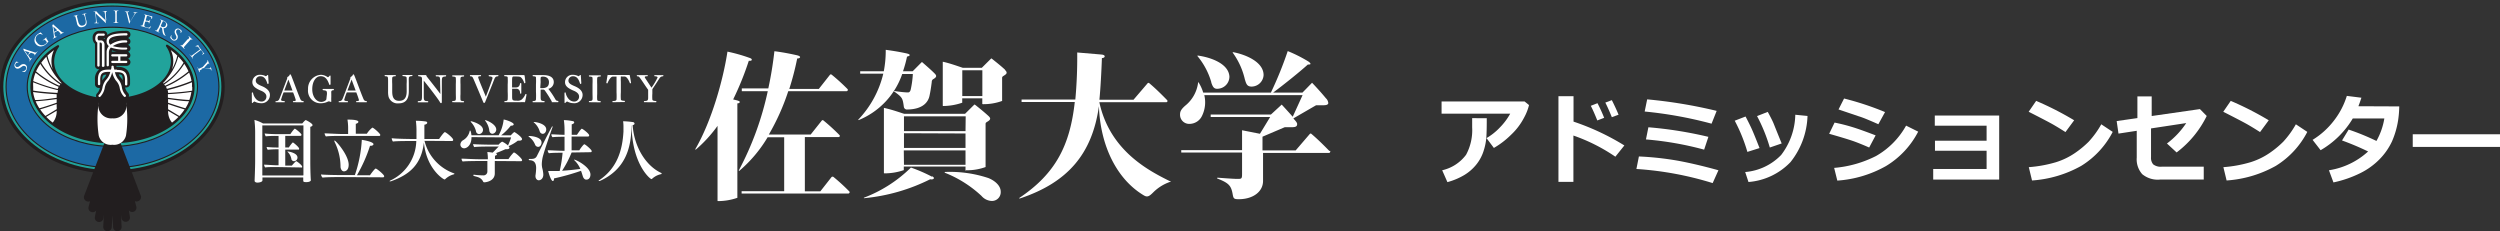 <svg xmlns="http://www.w3.org/2000/svg" viewBox="0 0 411.13 38.07"><rect x="0" y="0" width="411.13" height="38.07" fill="#333333" stroke="none"/><defs><style>.cls-1{fill:#21a39b;}.cls-2,.cls-4{fill:none;stroke:#221e1f;}.cls-2{stroke-linejoin:round;stroke-width:0.55px;}.cls-3{fill:#1c69a4;}.cls-4{stroke-width:0.18px;}.cls-5{fill:#fff;}.cls-6{fill:#221e1f;}</style></defs><title>アセット 1</title><g id="レイヤー_2" data-name="レイヤー 2"><g id="デザイン"><path class="cls-1" d="M18.48.27C8.42.27.27,6.55.27,14.27s8.15,14,18.2,14,18.21-6.27,18.21-14S28.53.27,18.48.27"/><path class="cls-2" d="M18.48.27C8.42.27.27,6.55.27,14.27s8.15,14,18.2,14,18.21-6.27,18.21-14S28.53.27,18.48.27Z"/><path class="cls-3" d="M18.48,4.48c-7.73,0-14,4.38-14,9.79s6.27,9.81,14,9.81,14-4.4,14-9.81-6.27-9.79-14-9.79M36,14.27c0,7.35-7.84,13.31-17.51,13.31S1,21.63,1,14.27,8.81,1,18.48,1,36,6.93,36,14.27"/><path class="cls-4" d="M36,14.27c0,7.35-7.84,13.31-17.51,13.31S1,21.63,1,14.27,8.81,1,18.48,1,36,6.93,36,14.27"/><path class="cls-4" d="M18.48,4.48c-7.73,0-14,4.38-14,9.79s6.27,9.81,14,9.81,14-4.4,14-9.81S26.21,4.48,18.48,4.48Z"/><path class="cls-5" d="M4.37,11.44a1,1,0,0,1-.29.4,1.52,1.52,0,0,1-.43-.09s0-.06,0-.06a.57.57,0,0,0,.63-.32.36.36,0,0,0-.18-.5.49.49,0,0,0-.49.08l-.29.2a.69.69,0,0,1-.62.11.56.56,0,0,1-.25-.78.87.87,0,0,1,.14-.25l.06-.1a1.58,1.58,0,0,1,.36.09s0,.07,0,.08a.41.41,0,0,0-.48.26A.33.33,0,0,0,2.7,11a.51.51,0,0,0,.46-.1l.23-.18a.71.71,0,0,1,.7-.14.6.6,0,0,1,.28.83"/><path class="cls-5" d="M5.51,8.83a.39.39,0,0,1,.15.06s0,.06,0,.11l0,.08s0,.06.06,0a3,3,0,0,1,.21-.29c.08-.12.15-.2.23-.3s0-.05-.06,0L6,8.57c-.09.1-.16.1-.42,0L4.31,8.17,3.9,8s0,0-.05,0a.29.29,0,0,1,0,.2s.08.08.14.18l.48.75c.2.31.31.5.39.63a.2.2,0,0,1,0,.23l-.05.09s0,.05.06,0l.17-.24.2-.25a0,0,0,0,0-.06-.06l-.06.08c-.05,0-.07,0-.11,0a1.06,1.06,0,0,1-.16-.2l-.2-.29s0-.07,0-.13L5,8.74c.05-.07.07-.08.13-.05l.42.14M4.19,8.54l-.1-.17h0l.2.06.5.16c.08,0,.09,0,0,.12L4.6,9c0,.07-.05.07-.09,0l-.31-.47"/><path class="cls-5" d="M7.8,6.64c.07.09.14.14.19.12s0,0,0,0l-.09.12a1.9,1.9,0,0,1-.37.41,1.29,1.29,0,0,1-.95.34,1,1,0,0,1-.66-.36,1,1,0,0,1-.25-.74,1.27,1.27,0,0,1,.52-.9,2.28,2.28,0,0,1,.33-.21.63.63,0,0,0,.16-.1L7,5.66s0,.05-.06.05a.56.56,0,0,0-.76.06A.82.82,0,0,0,6.1,7a.92.92,0,0,0,1.39.22c.15-.12.21-.22.21-.28A.29.29,0,0,0,7.6,6.8l-.08-.1c-.17-.2-.18-.21-.34-.11l-.12.08s-.06,0,0-.06l.34-.28.25-.21a0,0,0,0,1,0,.06l0,0c-.09.1,0,.16.06.29l.12.13"/><path class="cls-5" d="M9.86,5.43c.06.06.1.09.11.12s0,.06-.07.1l-.07,0s0,.07,0,.07l.3-.18.34-.18s0-.06,0-.06l-.08,0c-.12.06-.18,0-.38-.17l-1-.89L8.74,4H8.69a.31.31,0,0,1-.09.18s0,.1.06.22l.12.88c.05.37.07.58.09.73a.21.21,0,0,1-.09.23l-.08.06s0,.06,0,.06L9,6.23l.29-.15a0,0,0,0,0,0-.07l-.09,0c-.06,0-.09,0-.11,0A2.12,2.12,0,0,1,9,5.79l-.06-.34c0-.07,0-.08.07-.13l.41-.22c.08,0,.1,0,.15,0l.31.31M8.79,4.6c0-.1,0-.18,0-.2h0l.16.14.38.36c.07.06.07.08,0,.12L9,5.2c-.07,0-.07,0-.09,0L8.79,4.6"/><path class="cls-5" d="M14,3a2.35,2.35,0,0,0-.21-.61.2.2,0,0,0-.17,0h-.08a0,0,0,0,1,0-.07l.33-.08.32-.09s0,.06,0,.08l-.07,0c-.07,0-.13.07-.13.11a2.77,2.77,0,0,0,.11.62l.08.33a1.1,1.1,0,0,1,0,.77.87.87,0,0,1-.52.37.91.91,0,0,1-.6,0,.87.87,0,0,1-.41-.65L12.46,3c-.08-.31-.09-.36-.27-.33h-.07s0-.05,0-.06l.37-.09.37-.09s0,0,0,.06l-.07,0c-.17.05-.17.11-.09.42l.16.64c.12.48.35.76.8.64s.51-.49.4-.94L14,3"/><path class="cls-5" d="M17.38,3.26c0,.09,0,.46.06.54a.07.07,0,0,1-.05,0s-.14-.15-.44-.43l-.78-.74-.39-.38h0a.8.8,0,0,0,0,.2l.06.67a2.34,2.34,0,0,0,.12.63s.08,0,.16,0h.09a.07.07,0,0,1,0,.08l-.36,0-.31,0a.06.06,0,0,1,0-.08l.09,0a.16.16,0,0,0,.13-.07,3.15,3.15,0,0,0,0-.63l-.09-.89a.33.33,0,0,0-.09-.22.33.33,0,0,0-.2,0h0s0-.06,0-.07l.35,0,.14,0a4.44,4.44,0,0,0,.58.62l.33.31c.23.22.4.38.56.51s0-.06,0-.13l-.07-.66a2.13,2.13,0,0,0-.12-.63.36.36,0,0,0-.2,0h-.05s0-.06,0-.07l.37,0,.31,0a.05.05,0,0,1,0,.08h0c-.09,0-.15.06-.16.09a2.58,2.58,0,0,0,0,.64l.06.73"/><path class="cls-5" d="M18.94,2.21c0-.33,0-.38-.17-.4H18.7s0-.07,0-.08l.39,0h.38s0,.06,0,.08H19.4c-.19,0-.19.07-.2.4l0,1.09c0,.32,0,.37.18.4l.08,0s0,.06,0,.07h-.77a.05.05,0,0,1,0-.08h.08c.18,0,.18-.05.19-.38l0-1.09"/><path class="cls-5" d="M20.8,2.18c0-.18-.09-.25-.22-.28l-.05,0a0,0,0,0,1,0-.07l.31.05.37,0a.07.07,0,0,1,0,.08h0C21.07,2,21,2,21,2s0,.2.1.45.18.74.29,1.12l.38-.64c.12-.19.31-.53.38-.65a.25.25,0,0,0,0-.11s0,0-.13-.08l-.06,0a.06.06,0,0,1,0-.07l.31,0a1.74,1.74,0,0,0,.3,0s0,.07,0,.08h-.09a.19.19,0,0,0-.17.08c-.1.14-.26.37-.44.65l-.22.35c-.16.27-.35.6-.42.75h0l0,0a2.28,2.28,0,0,0-.08-.42l-.35-1.4"/><path class="cls-5" d="M23.81,2.85c.09-.31.1-.36-.08-.43l0,0s0-.07,0-.07l.35.1.56.15.4.1c0,.05,0,.28-.06.41a.07.07,0,0,1-.08,0c0-.15,0-.26-.14-.35l-.29-.1-.21-.06c-.08,0-.08,0-.12.1l-.17.59c0,.09,0,.09.08.11l.17,0a1.11,1.11,0,0,0,.26.05s.06,0,.1-.08l.06-.12s.08,0,.08,0-.06.19-.1.3-.05.22-.07.28a.06.06,0,0,1-.08,0V3.76a.11.11,0,0,0-.06-.13.71.71,0,0,0-.23-.08l-.17,0c-.09,0-.09,0-.12,0L23.76,4c0,.15-.07.26,0,.32s.08.1.34.17a1,1,0,0,0,.39.06.74.74,0,0,0,.29-.23.07.07,0,0,1,.07,0,2.41,2.41,0,0,1-.25.38l-.79-.23-.27-.08-.4-.11s0-.06,0-.08l.1,0c.18,0,.2,0,.29-.32l.3-1.06"/><path class="cls-5" d="M25.93,4.71c-.13.29-.15.33-.32.28l-.07,0a.06.06,0,0,0,0,.07l.36.16.33.16s0,0,0-.07l-.05,0c-.16-.1-.14-.13,0-.43l.16-.35c0-.06,0-.06.16,0s.14.1.16.18.05.42.08.55c.07.38.19.51.43.61a.24.24,0,0,0,.13,0s0,0,0,0a.29.29,0,0,1-.16-.16,3.2,3.2,0,0,1-.23-1s0-.06,0-.08a.54.54,0,0,0,.55-.31.42.42,0,0,0-.05-.49A1,1,0,0,0,27,3.46a6.79,6.79,0,0,0-.64-.27s0,0,0,.07l.08.05c.11.07.09.12,0,.39l-.45,1m.8-1.16c0-.08,0-.09.22,0a.46.46,0,0,1,.25.64.44.44,0,0,1-.29.28.51.51,0,0,1-.33-.05l-.19-.1s0,0,0-.1l.3-.66"/><path class="cls-5" d="M28.34,6.55A.86.86,0,0,1,28,6.18a1.27,1.27,0,0,1,.16-.4s.06,0,.06,0a.56.56,0,0,0,.2.67.35.35,0,0,0,.52-.08.47.47,0,0,0,0-.5l-.14-.32a.65.65,0,0,1,0-.62.55.55,0,0,1,.82-.1,1.41,1.41,0,0,1,.21.19l.08.07a1.39,1.39,0,0,1-.16.34s-.07,0-.07,0a.4.4,0,0,0-.16-.52.33.33,0,0,0-.5.08.5.5,0,0,0,0,.46l.12.26a.68.68,0,0,1,0,.71.58.58,0,0,1-.86.12"/><path class="cls-5" d="M30.92,6.47c.22-.24.25-.28.12-.42L31,6s0-.05.05-.05.18.18.29.26a3.12,3.12,0,0,0,.29.26s0,.06,0,.06l-.06,0c-.15-.1-.19-.07-.4.17l-.73.82c-.21.24-.24.28-.12.42l.05.06a.07.07,0,0,1-.06.05L30,7.73l-.3-.25a.06.06,0,0,1,0-.07l.07,0c.15.1.18.08.39-.17l.73-.82"/><path class="cls-5" d="M31.9,9.15c-.26.19-.29.23-.2.38l.05.09s0,.05-.06,0l-.24-.33L31.18,9s0-.05.06,0l.07.08c.12.13.17.12.42-.08l1.11-.83c.07-.06.07-.06,0-.13l-.11-.14c-.08-.11-.19-.24-.29-.25a.63.63,0,0,0-.26,0,.06.06,0,0,1,0-.08,3.08,3.08,0,0,0,.44-.18s0,0,0,0,0,.16.08.27l.75,1c.1.13.12.15.21.13s0,0,0,0a1.83,1.83,0,0,0-.41.25s-.06,0,0-.06.13-.14.13-.19a.61.61,0,0,0-.15-.34l-.13-.17c-.06-.07-.06-.07-.14,0l-1.1.82"/><path class="cls-5" d="M33.15,11.44c-.31.11-.35.15-.3.31l0,.11s-.06,0-.08,0c-.06-.18-.1-.28-.14-.39s-.09-.23-.16-.38a.08.08,0,0,1,.08,0l0,.09c.08.17.12.16.43,0l.15-.06a.67.67,0,0,0,.32-.23l.53-.6c.15-.17.14-.22.13-.31l0-.08s.05,0,.07,0l.12.33c.05.13.1.24.13.31s-.05,0-.07,0l0,0c-.06-.09-.08-.11-.1-.11s-.17.15-.19.17c-.17.2-.36.39-.51.58l.59.07a1.91,1.91,0,0,0,.45,0s0-.07,0-.14l0-.05a.07.07,0,0,1,.08,0c0,.11.06.19.09.28s.07.17.12.26a.06.06,0,0,1-.08,0l0-.08c-.08-.15-.29-.16-.6-.21l-.38-.06a.67.67,0,0,0-.52,0l-.15.06"/><path class="cls-6" d="M16.82,13.16c0-.7.08-.86.66-.9a1.64,1.64,0,0,1-.21.41,2.44,2.44,0,0,0-.44.57v-.07M17,6.3a.61.61,0,0,0,.26-.06,1.81,1.81,0,0,0-.06.18A.9.9,0,0,0,17,6.3m1.43,2a4.2,4.2,0,0,0,.75.17h-.8a.65.65,0,0,1,.05-.18m.82-1.92a3.74,3.74,0,0,0-.85.33c.09-.14.39-.25.85-.33m.93,6.76v.07a2.84,2.84,0,0,0-.44-.57,1.4,1.4,0,0,1-.22-.41c.58,0,.66.2.66.9M32,14.27c0-2.61-1.61-5.12-4.4-6.88a.23.23,0,0,0-.27,0,.21.21,0,0,0,0,.26,4.22,4.22,0,0,1,.77,2.4c0,2.77-2.93,5.11-6.93,5.85a.6.6,0,0,0-.14-.64,1.79,1.79,0,0,1-.45-.88.56.56,0,0,0,.19,0,.62.62,0,0,0,.62-.61v-.67c0-1.47-.65-2.12-2.12-2.12h-.12a.15.15,0,0,0,0,0l0-.15h1.68a.61.61,0,0,0,.62-.61.59.59,0,0,0-.4-.56.61.61,0,0,0,0-1.14.61.61,0,0,0,.4-.57.61.61,0,0,0-.4-.57.6.6,0,0,0,0-1.13.61.61,0,0,0,.4-.57.61.61,0,0,0-.62-.61c-.86,0-2.41,0-3.18.69,0,0,0-.06,0-.08A.61.61,0,0,0,17,5.08h-.76a1.06,1.06,0,0,0-1,1.18,1.22,1.22,0,0,0,.38.94v3.57a.61.61,0,0,0,.61.62l.11,0a2,2,0,0,0-.72,1.79v.67a.61.61,0,0,0,.61.61.51.51,0,0,0,.19,0,1.74,1.74,0,0,1-.45.88.61.61,0,0,0-.14.64c-4-.74-6.92-3.08-6.92-5.85a4.25,4.25,0,0,1,.77-2.4.21.21,0,0,0,0-.26.23.23,0,0,0-.26,0C6.57,9.16,5,11.66,5,14.27c0,4.82,5.34,8.8,12.16,9.27l-3.32,8.65a.7.7,0,0,0,.4.9.68.68,0,0,0,.57,0l-.24.91a.7.7,0,0,0,1.24.61L15.6,35.7a.69.69,0,0,0,.58.8.7.7,0,0,0,.81-.57l.09-.64-.1,2a.7.7,0,1,0,1.4.07l.11-2,.11,2a.7.7,0,0,0,1.4-.07l-.11-2,.1.64a.7.7,0,0,0,1.38-.22l-.18-1.12a.7.7,0,0,0,.74.25.71.71,0,0,0,.49-.86l-.24-.91a.68.68,0,0,0,.57,0,.7.7,0,0,0,.4-.9l-3.32-8.65C26.65,23.08,32,19.1,32,14.27"/><path class="cls-5" d="M18.48,19.46a2.09,2.09,0,0,0,2.24-2.62,17.73,17.73,0,0,1,0,5.45,2,2,0,0,1-2.24,1.51,2,2,0,0,1-2.24-1.51,18,18,0,0,1,0-5.45,2.1,2.1,0,0,0,2.24,2.62"/><path class="cls-5" d="M16,10.77a.19.19,0,0,0,.19.19.19.19,0,0,0,.19-.19V7h.19c.09,0,.19.13.19.38v3.38A.19.19,0,0,0,17,11a.19.19,0,0,0,.19-.19V7.39c0-.5-.29-.75-.57-.75h-.38c-.09,0-.19-.13-.19-.38s.1-.38.19-.38H17a.19.19,0,1,0,0-.37h-.76c-.28,0-.57.26-.57.76A.73.73,0,0,0,16,7v3.8"/><path class="cls-5" d="M20.93,6.83a.19.19,0,0,0-.19-.19,3.93,3.93,0,0,0-2.57.71.6.6,0,0,1-.26-.52c0-.47.33-1,2.83-1a.19.19,0,1,0,0-.37c-2.28,0-3.21.38-3.21,1.32a1,1,0,0,0,.37.8,1.54,1.54,0,0,0-.37,1v2.15a.19.19,0,0,0,.19.18.19.19,0,0,0,.19-.18V8.59a1.19,1.19,0,0,1,.32-.77,6.63,6.63,0,0,0,2.51.33A.19.19,0,0,0,20.93,8a.18.18,0,0,0-.19-.18,6.9,6.9,0,0,1-2.19-.24A3.89,3.89,0,0,1,20.75,7a.19.19,0,0,0,.19-.19"/><path class="cls-5" d="M20.75,9.29a.19.19,0,0,0,0-.38H18.48a.19.19,0,1,0,0,.38h.95V10h-.95a.19.19,0,0,0-.19.18.19.19,0,0,0,.19.19h2.27a.19.19,0,0,0,.19-.19.18.18,0,0,0-.19-.18H19.8V9.29h.94"/><path class="cls-5" d="M19.24,11.45h-.45c0-.14-.06-.26-.09-.37l0-.14a.19.19,0,0,0-.19-.14.18.18,0,0,0-.18.14l0,.14c0,.1-.05.22-.08.37h-.45c-1.24,0-1.7.46-1.7,1.7v.67a.19.19,0,0,0,.19.19.19.19,0,0,0,.19-.19v-.67c0-1,.3-1.33,1.32-1.33h.34A3.05,3.05,0,0,1,17.56,13a2.69,2.69,0,0,0-.71,1.4,2.28,2.28,0,0,1-.61,1.22.2.2,0,0,0,0,.27.18.18,0,0,0,.27,0,2.77,2.77,0,0,0,.71-1.4,2.31,2.31,0,0,1,.6-1.22,3.52,3.52,0,0,0,.63-1.4h0a3.47,3.47,0,0,0,.63,1.4,2.36,2.36,0,0,1,.61,1.22,2.69,2.69,0,0,0,.7,1.4.19.19,0,0,0,.27,0,.2.2,0,0,0,0-.27,2.32,2.32,0,0,1-.61-1.22A2.63,2.63,0,0,0,19.4,13a3.18,3.18,0,0,1-.5-1.13h.34c1,0,1.32.3,1.32,1.33v.67a.19.19,0,1,0,.38,0v-.67c0-1.25-.46-1.7-1.7-1.7"/><path class="cls-5" d="M9.46,14.82a26.42,26.42,0,0,1-4-1.29,5.59,5.59,0,0,0,0,.74c0,.21,0,.42,0,.63,1,.16,2.37.29,4,.38a4.41,4.41,0,0,1,.09-.47"/><path class="cls-5" d="M5.86,16.65a7.3,7.3,0,0,0,.61,1.16c.72-.2,1.65-.5,2.85-.92v-.6c-1.43.2-2.54.32-3.46.36"/><path class="cls-5" d="M10.06,13.73l.07-.06a6.4,6.4,0,0,1-.73-.85,9.08,9.08,0,0,1-1.77-3.5,9,9,0,0,0-.85,1,10.36,10.36,0,0,0,3.29,3.42"/><path class="cls-5" d="M9.32,17.64v-.53c-1.14.39-2,.68-2.72.88a8.39,8.39,0,0,0,.87,1.08c.46-.28,1.11-.66,1.86-1.12v-.31"/><path class="cls-5" d="M9.32,16.07c0-.19,0-.38,0-.57Q7,15.37,5.44,15.13a6.61,6.61,0,0,0,.34,1.32c.93,0,2.07-.16,3.54-.37"/><path class="cls-5" d="M7.8,9.15a8.78,8.78,0,0,0,.87,2.24,4.22,4.22,0,0,1,.21-3.15,10.85,10.85,0,0,0-1.07.91"/><path class="cls-5" d="M7.61,19.23a10.4,10.4,0,0,0,1.06.93,2.85,2.85,0,0,0,.65-1.95l-1.7,1"/><path class="cls-5" d="M9.51,14.62c0-.12.09-.22.14-.34a15.46,15.46,0,0,1-3.8-2.33,6.48,6.48,0,0,0-.39,1.38,26.61,26.61,0,0,0,4,1.3"/><path class="cls-5" d="M9.76,14.1c.05-.07.1-.14.15-.21a10.87,10.87,0,0,1-3.28-3.38,7.21,7.21,0,0,0-.7,1.23A15.31,15.31,0,0,0,9.76,14.1"/><path class="cls-5" d="M31.57,14.27a6.77,6.77,0,0,0,0-.74,26.49,26.49,0,0,1-4,1.29,4,4,0,0,1,.09.47c1.58-.09,2.9-.22,3.95-.38,0-.21,0-.42,0-.63"/><path class="cls-5" d="M30.49,17.81a6.8,6.8,0,0,0,.6-1.16c-.91,0-2-.17-3.45-.36v.09c0,.17,0,.34,0,.51,1.21.41,2.13.71,2.85.92"/><path class="cls-5" d="M26.82,13.67l.07.06a10.43,10.43,0,0,0,3.29-3.43,9.72,9.72,0,0,0-.86-1,9,9,0,0,1-1.77,3.5,5.94,5.94,0,0,1-.74.85"/><path class="cls-5" d="M27.64,17.12c0,.18,0,.35,0,.53s0,.21,0,.31l1.86,1.12A8.94,8.94,0,0,0,30.36,18c-.7-.2-1.58-.49-2.72-.88"/><path class="cls-5" d="M27.61,15.5c0,.19,0,.38,0,.57,1.46.21,2.6.33,3.53.37a6.1,6.1,0,0,0,.33-1.32c-1,.16-2.34.29-3.9.37"/><path class="cls-5" d="M27.65,18.21a2.82,2.82,0,0,0,.64,1.95,10,10,0,0,0,1.06-.93l-1.7-1"/><path class="cls-5" d="M27.3,14.27a3.19,3.19,0,0,1,.14.34,26.46,26.46,0,0,0,4.05-1.3,6.37,6.37,0,0,0-.39-1.38,15.44,15.44,0,0,1-3.8,2.33"/><path class="cls-5" d="M28.29,11.39a8.81,8.81,0,0,0,.87-2.25,10.88,10.88,0,0,0-1.07-.9,4.42,4.42,0,0,1,.41,1.84,4.52,4.52,0,0,1-.21,1.31"/><path class="cls-5" d="M27,13.89a1.4,1.4,0,0,1,.15.21A15.48,15.48,0,0,0,31,11.73a7.52,7.52,0,0,0-.7-1.23A10.81,10.81,0,0,1,27,13.89"/><path class="cls-5" d="M218.61,24.82c-1.14-1.17-2.1-2.09-2.93-2.79a.18.18,0,0,0-.28,0l-2.32,2.7h-5.46V22.48l3.66-1.56h1c.42,0,.89,0,1-.3s0-.47-.35-.88c-.07-.08-.16-.17-.23-.27l3.73-2.16h1c.43,0,.9,0,1-.29a.31.31,0,0,0,0-.14,1.2,1.2,0,0,0-.38-.72c-.63-.77-1.53-1.77-2.28-2.55,0,0,0,0,0,0a0,0,0,0,0,0,0l-1.58,1.62h-4.82c1.93-1.44,4.42-3.45,5.71-4.62.22,0,.37,0,.42-.07s-.07-.26-.37-.45a23.38,23.38,0,0,0-3.36-1.69h0a.06.06,0,0,0,0,0A60.49,60.49,0,0,1,209,15.23H197.87a6.76,6.76,0,0,0-.77-1.69.07.07,0,0,0-.07,0,.05.05,0,0,0,0,.05,5.78,5.78,0,0,1-2.12,3.79c-.64.57-.85.92-.85,1.44a1.5,1.5,0,0,0,1.62,1.55,2.29,2.29,0,0,0,2-1.33,5.05,5.05,0,0,0,.37-3.39h16.16l-1.62,3.55c-.57-.65-1.23-1.37-1.81-2a.06.06,0,0,0,0,0l0,0L209,18.84H199.1v.4h9.78c-.29.48-1.15,1.9-1.68,2.76l-2.94-.58h0s0,0,0,0v3.27h-10v.4h10v3.54c0,.79-.1.79-.79.79s-3.21-.2-3.23-.2a.07.07,0,0,0-.07.05.08.08,0,0,0,0,.08c1.89.74,2.29,1.16,2.54,2.56.13.74.2.85,1,.85,2.35,0,4-1.23,4-3V25.15h10.84a.22.22,0,0,0,.19-.13.2.2,0,0,0,0-.21"/><path class="cls-5" d="M192.42,29.81c-3.48-1.73-9.91-5-11.63-13h11a.2.2,0,0,0,.15-.34c-1.13-1.16-2.09-2.08-2.93-2.78a.19.19,0,0,0-.28,0l-2.32,2.71h-5.61c.18-1.77.34-4.73.41-6.85.29,0,.46-.14.46-.28s-.14-.26-.52-.3l-4-.34,0,0a.06.06,0,0,0,0,.05,75.6,75.6,0,0,1-.31,7.69H168v.4h8.75c-.78,7.06-3.1,11.76-9.12,15.78a.08.08,0,0,0,0,.09s.05,0,.09,0c7.86-2.62,11.89-7.31,13-15.17.23,6.52,2.95,12,7.35,14.64.61.37.9.22,1.66-.55a7.27,7.27,0,0,1,2.75-1.67.05.05,0,0,0,.05,0,.11.11,0,0,0,0-.08"/><path class="cls-5" d="M165.3,11.48c-.6-.56-1.43-1.23-2.22-1.85a.08.08,0,0,0-.09,0l-1.53,1.52h-3.13l-.65-.22c-.86-.29-1.67-.56-2.59-.77,0,0,0,0-.05,0a.06.06,0,0,0,0,.06v7.14a.06.06,0,0,0,.07.07,9.66,9.66,0,0,0,3.13-.54.07.07,0,0,0,0-.06v-.66h3.3v.9a.07.07,0,0,0,.06.06,8.88,8.88,0,0,0,3.2-.53.06.06,0,0,0,0-.06V12.92c0-.28,0-.29.33-.5s.4-.31.41-.46-.11-.31-.29-.48m-7,.08h3.3V15.8h-3.3Z"/><path class="cls-5" d="M121.67,16.8h0c0-.11-.15-.21-.46-.29l-.64-.16A48.51,48.51,0,0,0,123.14,10c.3,0,.47,0,.49-.17s-.21-.26-.42-.33a27.19,27.19,0,0,0-3.53-1h-.05s0,0,0,0c-.71,4.68-2.62,11.44-5.27,16a.07.07,0,0,0,0,.09.06.06,0,0,0,.08,0A21.88,21.88,0,0,0,118,20.7V33s0,.07.06.07a9.72,9.72,0,0,0,3.2-.54.07.07,0,0,0,0-.06V17c.24,0,.38-.1.38-.2"/><path class="cls-5" d="M158.87,28a9,9,0,0,0,3.21-.53.07.07,0,0,0,0-.06V20.48c0-.27,0-.29.33-.49s.4-.32.42-.46-.11-.31-.3-.48c-.6-.55-1.43-1.24-2.22-1.85,0,0-.07,0-.08,0l-1.53,1.52h-10l-.34-.11c-1-.33-1.93-.64-3-.87,0,0,0,0,0,0a0,0,0,0,0,0,0v10.7a.07.07,0,0,0,.07.07,9.84,9.84,0,0,0,3.2-.53.06.06,0,0,0,0-.06v-.53h10.15V28a.05.05,0,0,0,.06.06m-.06-6.11v2.38H148.66V21.91Zm0-.39H148.66V19.13h10.15Zm-10.15,3.17h10.15v2.37H148.66Z"/><path class="cls-5" d="M148.33,12.17h1.79a15.72,15.72,0,0,1-.35,2.55c-.07.3-.22.48-.43.48-.85,0-2.23-.23-2.24-.23a.08.08,0,0,0-.07,0,.05.05,0,0,0,0,.06c1.37,1,1.41,1.08,1.61,2.54a.51.51,0,0,0,.45.44c2.88,0,3.6-1.42,3.77-2.26.13-.6.25-1.3.37-2.27a.51.51,0,0,1,.31-.5c.24-.15.4-.29.41-.45s-.1-.3-.29-.49c-.53-.53-1.28-1.18-2-1.81a.07.07,0,0,0-.09,0l-1.48,1.49h-1.59a18.71,18.71,0,0,0,.66-2.41c.3-.07.44-.15.44-.25s-.14-.19-.48-.27c-.89-.2-2.13-.42-3.4-.59h-.06a.09.09,0,0,0,0,.06,17.63,17.63,0,0,1-.32,3.46h-3.88v.39h3.8a16.51,16.51,0,0,1-4.1,7.55.08.08,0,0,0,0,.08.06.06,0,0,0,.07,0,12.62,12.62,0,0,0,7.17-7.65"/><path class="cls-5" d="M162.54,29.28a20.05,20.05,0,0,0-7.12-1s-.06,0-.06.05a0,0,0,0,0,0,.07,19.09,19.09,0,0,1,6.05,3.82,2.33,2.33,0,0,0,1.57.82,1.44,1.44,0,0,0,1.59-1.52c0-1-1-1.84-2.06-2.25"/><path class="cls-5" d="M153.27,29.06a26,26,0,0,0-3.42-1.49.06.06,0,0,0-.06,0,22.24,22.24,0,0,1-7.71,4.94.06.06,0,0,0,0,.08.07.07,0,0,0,.07,0,30.68,30.68,0,0,0,10.82-3.11c.29.06.53,0,.59-.12s0-.2-.24-.37"/><path class="cls-5" d="M137,29.06a.22.22,0,0,0-.14,0,.2.2,0,0,0-.13.08l-1.82,2.32h-2.55V22.54h5.55a.21.21,0,0,0,.19-.12.19.19,0,0,0-.05-.21,32.94,32.94,0,0,0-2.62-2.39.19.19,0,0,0-.28,0l-1.83,2.3h-6.88A36.91,36.91,0,0,0,129.63,15h9.58a.2.2,0,0,0,.19-.12.2.2,0,0,0,0-.21,31.5,31.5,0,0,0-2.63-2.39.24.24,0,0,0-.15-.05.18.18,0,0,0-.14.08l-1.82,2.31h-4.86a45.53,45.53,0,0,0,1.3-5c.29,0,.45-.09.48-.22h0c0-.12-.17-.22-.46-.3-1.19-.27-2.44-.51-3.71-.67l-.06,0s0,0,0,0a59.87,59.87,0,0,1-1,6.11h-4.36V15h4.27a50,50,0,0,1-4.75,13,.07.07,0,0,0,0,.08.06.06,0,0,0,.09,0,22.1,22.1,0,0,0,4.64-5.51h2.72v8.87h-7v.39h17.55a.21.21,0,0,0,.18-.12.17.17,0,0,0,0-.21,31.93,31.93,0,0,0-2.62-2.4"/><path class="cls-5" d="M199.2,13.59c.27.76.46,1.08,1.16,1a2,2,0,0,0,1.82-2c-.13-2.23-3.34-3.21-5.19-3.45,0,0-.06,0-.07,0s0,0,0,.08a11.87,11.87,0,0,1,2.28,4.29"/><path class="cls-5" d="M204.75,13.14c.22.76.39,1.1,1.1,1.1a2,2,0,0,0,1.95-1.89c0-2.24-3.13-3.42-5-3.77,0,0-.05,0-.07,0a.09.09,0,0,0,0,.09,12,12,0,0,1,2,4.43"/><path class="cls-5" d="M41.41,15.3h0a.11.11,0,0,1,.11-.1.08.08,0,0,1,.09.07,2.1,2.1,0,0,0,.48,1,1.24,1.24,0,0,0,.87.43.79.79,0,0,0,.85-.83c0-.49-.47-.8-1-1-.88-.4-1.31-.74-1.31-1.38a1.22,1.22,0,0,1,1.31-1.19,2,2,0,0,1,.91.24h0a.8.8,0,0,0,.2-.14.16.16,0,0,1,.11-.07s.07,0,.07.09l.08,1.29a.13.13,0,0,1-.11.08.1.1,0,0,1-.09,0c-.24-.85-.59-1.25-1.17-1.25a.72.72,0,0,0-.75.71c0,.43.37.65,1,.91s1.33.71,1.33,1.45a1.36,1.36,0,0,1-1.52,1.36,2.23,2.23,0,0,1-1-.27l-.06,0a.89.89,0,0,0-.24.2.13.13,0,0,1-.09.05s-.05,0-.06-.08Z"/><path class="cls-5" d="M48.28,16.81c-.08,0-.11,0-.11-.08a.16.16,0,0,1,.07-.11c.23,0,.4,0,.4-.18a12.57,12.57,0,0,0-.44-1.25H46.72a.1.1,0,0,0-.11.07,9.82,9.82,0,0,0-.39,1.15c0,.22.41.21.55.22a.13.13,0,0,1,.07.1c0,.05,0,.09-.11.09H45.41c-.08,0-.1,0-.1-.07s0-.12.07-.12a.52.52,0,0,0,.54-.32c.08-.15.24-.58.47-1.18s.53-1.41.83-2.19c0-.13,0-.28.16-.34a.72.72,0,0,0,.25-.27c0-.06.05-.1.12-.1s.13.19.17.27c.4,1,1,2.67,1.38,3.58.17.42.23.52.59.55a.12.12,0,0,1,.06.11.09.09,0,0,1-.1.08Zm-.85-3.73-.68,1.81H48.1Z"/><path class="cls-5" d="M53.77,15.45c0-.53-.07-.55-.63-.62a.1.1,0,0,1-.09-.1.1.1,0,0,1,.09-.1h1.67a.09.09,0,0,1,.1.1.1.1,0,0,1-.09.11c-.24,0-.32.11-.34.23a1.64,1.64,0,0,0,0,.29v.58a5.42,5.42,0,0,0,0,.65.4.4,0,0,1,0,.08c0,.06,0,.08-.05.08l-.08,0-.19-.08-.12,0H54a2.59,2.59,0,0,1-1.13.31,2.07,2.07,0,0,1-2.21-2.31,2.26,2.26,0,0,1,2.14-2.37,2,2,0,0,1,1,.33l.14.08a.8.8,0,0,0,.23-.21s.07-.08.11-.08.06,0,.08.09l0,1.35a.13.13,0,0,1-.12.1.09.09,0,0,1-.1-.07c-.25-.74-.61-1.36-1.41-1.36s-1.38.9-1.38,2.14.69,2.09,1.48,2.09c.44,0,.84-.28.84-.45Z"/><path class="cls-5" d="M58.67,16.81c-.08,0-.11,0-.11-.08a.16.16,0,0,1,.07-.11c.23,0,.4,0,.4-.18a12.59,12.59,0,0,0-.44-1.25H57.11a.1.1,0,0,0-.11.07,9.84,9.84,0,0,0-.39,1.15c0,.22.41.21.55.22a.13.13,0,0,1,.07.1c0,.05,0,.09-.11.09H55.8c-.08,0-.1,0-.1-.07s0-.12.07-.12a.52.52,0,0,0,.54-.32c.08-.15.24-.58.47-1.18s.53-1.41.83-2.19c0-.13,0-.28.16-.34a.72.72,0,0,0,.25-.27c0-.06.05-.1.12-.1s.13.19.17.27c.4,1,1,2.67,1.38,3.58.17.42.23.52.59.55a.12.12,0,0,1,.06.11.09.09,0,0,1-.1.08Zm-.85-3.73-.68,1.81h1.35Z"/><path class="cls-5" d="M66.87,13.79a6.17,6.17,0,0,0,0-1c0-.23-.34-.25-.61-.27a.1.1,0,0,1-.08-.11s0-.08.11-.08h1.44c.07,0,.1,0,.1.08a.12.12,0,0,1-.07.11c-.29,0-.51.05-.53.33s0,.52,0,.85V15c0,1.44-.63,2-1.68,2a1.55,1.55,0,0,1-1.66-1.13,3.72,3.72,0,0,1-.07-.89V13.45c0-.87,0-.9-.5-.91a.12.12,0,0,1-.07-.11.08.08,0,0,1,.09-.08H65a.09.09,0,0,1,.1.08.12.12,0,0,1-.07.11c-.4,0-.5.1-.53.27a9,9,0,0,0,0,1v1.1c0,.59,0,1.67,1.12,1.67.64,0,1.26-.24,1.26-1.58Z"/><path class="cls-5" d="M72.38,13.56c0-.93,0-1-.66-1a.14.14,0,0,1-.07-.11s0-.08.11-.08h1.51c.07,0,.1,0,.1.08a.17.17,0,0,1-.07.12c-.59.06-.64.07-.64,1v3.06c0,.18,0,.33-.12.33s-.17-.12-.23-.23c-.35-.58-1.75-2.39-2.62-3.47v2.37c0,.87,0,1,.67,1a.16.16,0,0,1,.07.12s0,.08-.1.08H68.8c-.07,0-.1,0-.1-.08a.16.16,0,0,1,.06-.12c.61,0,.64-.09.64-1v-2.5c0-.42,0-.54-.58-.59a.13.13,0,0,1-.07-.11s0-.08.11-.08H70c.14,0,.11.13.18.23.65.83,1.59,2,2.24,2.88Z"/><path class="cls-5" d="M74.47,16.81c-.07,0-.11,0-.11-.09a.14.14,0,0,1,.08-.11c.42,0,.49-.08.52-.27s0-.58,0-1.14V13.83a9.56,9.56,0,0,0,0-1c0-.15-.1-.23-.53-.24a.12.12,0,0,1-.07-.11s0-.09.11-.09h1.75c.07,0,.11,0,.11.09a.13.13,0,0,1-.08.11c-.4,0-.49.08-.52.27a10.07,10.07,0,0,0,0,1v1.64a5.7,5.7,0,0,0,0,.88c0,.18.16.24.52.25a.13.13,0,0,1,.07.11s0,.09-.1.09Z"/><path class="cls-5" d="M79.89,16.52c-.15.39-.16.4-.28.4s-.11-.08-.15-.15c-.53-1.28-1.21-2.89-1.57-3.73-.19-.43-.24-.48-.53-.49a.1.1,0,0,1-.08-.1.09.09,0,0,1,.1-.1H79c.08,0,.11,0,.11.08a.12.12,0,0,1-.07.11c-.22,0-.4,0-.4.18s1,2.53,1.26,3.18C80.21,15.08,81,13,81,12.84s-.13-.26-.58-.29a.12.12,0,0,1-.06-.11s0-.09.11-.09h1.39c.08,0,.11,0,.11.08a.14.14,0,0,1-.08.12.54.54,0,0,0-.56.39c-.07.16-.18.44-.33.83Z"/><path class="cls-5" d="M83.05,16.81c-.08,0-.11,0-.11-.08a.14.14,0,0,1,.07-.11c.4,0,.44-.09.48-.26a11.35,11.35,0,0,0,0-1.28V13.88a8.5,8.5,0,0,0,0-1.13c0-.15-.13-.2-.5-.21a.14.14,0,0,1-.08-.11s0-.08.1-.08h3.09c.11,0,.15,0,.17.1s.1.72.13,1.15a.12.12,0,0,1-.11.08.09.09,0,0,1-.08,0,2,2,0,0,0-.53-.95c-.11-.08-.18-.15-.85-.15h-.36c-.24,0-.26.12-.26,1v.8s0,0,.05,0h.59c.28,0,.59-.11.67-.64a.11.11,0,0,1,.11-.08.09.09,0,0,1,.1.09v1.58a.12.12,0,0,1-.1.08.11.11,0,0,1-.1-.09c0-.55-.34-.73-.61-.73h-.65s-.05,0-.05,0v1.13c0,.77,0,.84.79.84a1.09,1.09,0,0,0,.78-.19,2.37,2.37,0,0,0,.62-.9.11.11,0,0,1,.08,0,.09.09,0,0,1,.1.09c-.07.4-.18.93-.23,1.13s-.07.11-.17.11Z"/><path class="cls-5" d="M90.74,16.81l0-.12a17.29,17.29,0,0,0-1.13-1.8c-.11-.13-.17-.15-.22-.15h-.4c-.07,0-.08,0-.08.08v.92c0,.74,0,.86.58.88a.14.14,0,0,1,.08.11.09.09,0,0,1-.1.09H87.69c-.07,0-.11,0-.11-.09a.14.14,0,0,1,.07-.11c.4,0,.46-.11.49-.25a11.39,11.39,0,0,0,0-1.26V13.88a9.53,9.53,0,0,0,0-1.13c0-.14-.1-.2-.49-.21a.1.1,0,0,1-.06-.09.09.09,0,0,1,.09-.1h1.66c.89,0,1.73.26,1.73,1.16a1.14,1.14,0,0,1-.9,1.1,12.89,12.89,0,0,1,1.13,1.67c.11.18.17.3.45.31a.12.12,0,0,1,.08.12.08.08,0,0,1-.08.1ZM88.85,14.4c0,.08,0,.1.2.1.77,0,1.23-.21,1.23-1,0-.5-.32-.9-1-.9-.27,0-.36.08-.37.2a4.85,4.85,0,0,0,0,.68Z"/><path class="cls-5" d="M92.83,15.3h0a.11.11,0,0,1,.11-.1.08.08,0,0,1,.09.07,2.1,2.1,0,0,0,.48,1,1.24,1.24,0,0,0,.87.43.79.79,0,0,0,.85-.83c0-.49-.47-.8-1-1-.88-.4-1.31-.74-1.31-1.38a1.22,1.22,0,0,1,1.31-1.19,2,2,0,0,1,.91.24h0a.8.8,0,0,0,.2-.14.16.16,0,0,1,.11-.07s.07,0,.07.09l.08,1.29a.13.13,0,0,1-.11.08.1.1,0,0,1-.09,0c-.24-.85-.59-1.25-1.17-1.25a.72.72,0,0,0-.75.71c0,.43.37.65,1,.91s1.33.71,1.33,1.45a1.36,1.36,0,0,1-1.52,1.36,2.23,2.23,0,0,1-1-.27l-.06,0a.89.89,0,0,0-.24.2.13.13,0,0,1-.09.05s-.05,0-.06-.08Z"/><path class="cls-5" d="M96.95,16.81c-.07,0-.11,0-.11-.09a.14.14,0,0,1,.08-.11c.42,0,.49-.08.52-.27s0-.58,0-1.14V13.83a9.56,9.56,0,0,0,0-1c0-.15-.1-.23-.53-.24a.12.12,0,0,1-.07-.11s0-.09.11-.09H98.7c.07,0,.11,0,.11.09a.13.13,0,0,1-.08.11c-.4,0-.49.08-.52.27a10.07,10.07,0,0,0,0,1v1.64a5.7,5.7,0,0,0,0,.88c0,.18.16.24.52.25a.13.13,0,0,1,.07.11s0,.09-.1.09Z"/><path class="cls-5" d="M100.81,16.81c-.07,0-.1,0-.1-.08a.15.15,0,0,1,.07-.12c.26,0,.57,0,.61-.27a10.54,10.54,0,0,0,0-1.13V13.47c0-.41,0-.71,0-.87a.71.71,0,0,0-.18,0h-.43c-.36,0-.73.7-.88,1.1a.09.09,0,0,1-.08,0,.11.11,0,0,1-.11-.08c.07-.43.15-1,.19-1.18s.07-.11.13-.11h0c.24,0,.57,0,1.21,0h1c.64,0,1,0,1.21,0h0c.07,0,.11,0,.13.11s.13.73.2,1.18c0,0-.06.08-.11.08a.08.08,0,0,1-.07,0c-.1-.27-.45-1.12-.91-1.12h-.39a1,1,0,0,0-.2,0,7.3,7.3,0,0,0,0,.87v1.73a8.76,8.76,0,0,0,0,1.15c0,.17.19.24.61.25a.13.13,0,0,1,.06.11.09.09,0,0,1-.1.09Z"/><path class="cls-5" d="M106,16.81c-.07,0-.11,0-.11-.08a.16.16,0,0,1,.08-.12c.46,0,.6-.06.62-.47,0-.15,0-.42,0-.71v-.66c-.37-.51-.88-1.31-1.21-1.77s-.34-.44-.59-.45a.12.12,0,0,1-.07-.11s0-.08.1-.08h1.6c.08,0,.11,0,.11.08a.12.12,0,0,1-.07.1c-.17,0-.43,0-.43.15a.57.57,0,0,0,.11.21c.25.39.72,1.1,1,1.52a10.81,10.81,0,0,0,1-1.67c0-.18-.27-.2-.48-.21a.13.13,0,0,1-.07-.1.1.1,0,0,1,.11-.08H109c.07,0,.1,0,.1.08a.12.12,0,0,1-.07.11.65.65,0,0,0-.6.37c-.18.26-.72,1.13-1.09,1.65a.37.37,0,0,0-.06.24v.59a6.19,6.19,0,0,0,0,.94c0,.17.15.26.59.27a.13.13,0,0,1,.08.12s0,.09-.11.09Z"/><path class="cls-5" d="M51.13,29.58c0,.24-.3.37-.77.37s-.49-.1-.49-.28v0c0-.14,0-.31,0-.49H43.16c0,.18,0,.38,0,.48h0c0,.29-.59.37-.83.37s-.46-.11-.46-.29v0c0-.12.09-2.06.09-3.3V21.67a18.05,18.05,0,0,0-.12-1.95,6.15,6.15,0,0,1,1.41.58h6.46c.27-.32.49-.55.57-.55s1.12.55,1.12.82c0,.11-.11.22-.37.29,0,.38,0,1.29,0,2.28,0,1.57,0,3.3,0,3.3,0,.37,0,1.68.08,3.11Zm-1.23-.79c0-.31,0-1.56,0-2.12V20.62H43.14v1.67c0,4.78,0,5.94,0,6.56h6.73Zm-4.57-1.32c-.38,0-1.37,0-1.72.07a.82.82,0,0,1-.18-.46c.37,0,1.58.1,2.11.1h.27V24.55h-.22a14.42,14.42,0,0,0-1.56.08.91.91,0,0,1-.18-.46,18.53,18.53,0,0,0,1.88.09h.08V22.35h-.5a15.18,15.18,0,0,0-1.6.07,1,1,0,0,1-.18-.47c.37.06,1.46.11,2,.11h2.22a5.71,5.71,0,0,1,.69-.89s0,0,.07,0,1.07.77,1.07,1a.17.17,0,0,1-.19.17H46.91v1.91h.59a5.64,5.64,0,0,1,.62-.81s0,0,.07,0,1,.77,1,1-.09.16-.2.16H46.91v2.63H48a6.78,6.78,0,0,1,.69-.73l0,0c.13,0,1,.68,1,.9s-.08.14-.19.14Zm2.59-1.32a2.14,2.14,0,0,0-.6-1.15.16.16,0,0,1-.06-.09s0,0,.08,0,1.58.22,1.58,1a.59.59,0,0,1-.56.6A.46.46,0,0,1,47.91,26.15Z"/><path class="cls-5" d="M55.86,29.12c-.21,0-2.23,0-2.81.09a.87.87,0,0,1-.26-.52c.47.06,2.25.1,3.29.1h2.28A21.41,21.41,0,0,0,59.5,23c.1,0,1.92.3,1.92.71,0,.14-.17.27-.49.27h-.08a24.32,24.32,0,0,1-2.15,4.84h2.14c.11-.16.78-1.1.95-1.1s1.39,1,1.39,1.25a.18.18,0,0,1-.19.19Zm.28-6.77c-.49,0-2,0-2.54.09a.93.93,0,0,1-.22-.51c.43,0,2.08.11,3,.11h.87v-1a8.68,8.68,0,0,0-.11-1.37h.12c1.59,0,1.68.27,1.68.37s-.14.26-.43.32c0,.2,0,.57,0,.91s0,.56,0,.72h1.82A3.87,3.87,0,0,1,61.22,21l.07,0c.36.18,1.25,1,1.25,1.18a.17.17,0,0,1-.18.18ZM56,27.4A9.23,9.23,0,0,0,55,23.29a.33.33,0,0,1,0-.14s0-.06,0-.06c.21,0,2.34,2.41,2.34,4,0,1.08-.71,1.09-.79,1.09C56.17,28.16,56,27.7,56,27.4Z"/><path class="cls-5" d="M69.81,23.16a7.63,7.63,0,0,0,4.83,5.34c.06,0,.08,0,.08.08a.1.1,0,0,1-.09.09,3.23,3.23,0,0,0-1.4.78.18.18,0,0,1-.13.06c-.18,0-2.95-1.71-3.39-6.06-.41,3.54-2.28,5.26-5.44,6.37a.33.33,0,0,1-.13,0s-.07,0-.07,0,0-.09.11-.13a7.35,7.35,0,0,0,4.28-6.5h-1c-.56,0-2.38,0-2.84.09a1,1,0,0,1-.2-.55c.76.1,3,.13,3.64.13h.43c0-.42,0-1.08,0-1.13a12.5,12.5,0,0,0-.1-1.87h.08a12.12,12.12,0,0,1,1.49.11c.2,0,.3.13.3.23s-.16.27-.47.31v.3c0,.49,0,1.1,0,1.55,0,.17,0,.33,0,.5h2.42c.12-.18.78-1.13.95-1.13s1.37.95,1.37,1.27a.19.19,0,0,1-.21.19Z"/><path class="cls-5" d="M77.54,22.55c0,1.39-.79,1.84-1.22,1.84a.62.62,0,0,1-.61-.63.87.87,0,0,1,.41-.68,2.25,2.25,0,0,0,1.11-1.49c0-.09.06-.12.09-.12s.14.11.21.78H82a6.83,6.83,0,0,0,.83-2.59c.26,0,1.65.46,1.65.79,0,.12-.14.22-.4.22H84a9,9,0,0,1-1.59,1.59H84c.1-.12.5-.54.59-.54s1.26.81,1.26,1.15c0,.17-.17.26-.43.26l-.26,0a6.18,6.18,0,0,1-1.51.89.08.08,0,0,1-.08-.08.15.15,0,0,1,0-.09,9.27,9.27,0,0,0,.48-1.25Zm3.83,3.93c0,.57,0,1.13,0,1.13,0,.2,0,.76,0,.9v0c0,1.31-1.52,1.47-1.7,1.47a.21.21,0,0,1-.23-.14,1.38,1.38,0,0,0-.79-.69c-.23-.09-.44-.13-.71-.21a.14.14,0,0,1-.1-.13s0-.08.1-.08h0a13.06,13.06,0,0,0,1.55.11.63.63,0,0,0,.66-.61V26.48H78.69s-2,0-2.6.08a.72.72,0,0,1-.19-.47v0c.46,0,2,.1,3.07.1h1.26A6.84,6.84,0,0,0,80.14,25a8.24,8.24,0,0,1,.88.1c.36-.33.73-.76,1-1H80.51c-.38,0-2,0-2.52.09a1.13,1.13,0,0,1-.19-.49c.61.06,2.32.09,2.73.09H82a1.94,1.94,0,0,1,.57-.49c.14,0,1.21.66,1.21,1,0,.14-.16.24-.46.24h-.21c-.44.2-1,.44-1.61.66.16,0,.22.12.22.19s-.11.19-.32.21c0,.14,0,.35,0,.56h2.22a6.43,6.43,0,0,1,.86-1.08l.06,0c.2,0,1.32,1,1.32,1.25a.17.17,0,0,1-.18.18Zm-3.08-4.86a3.38,3.38,0,0,0-.81-1.51A.2.2,0,0,1,77.4,20s0-.06.08-.06,1.95.48,1.95,1.42a.69.69,0,0,1-.63.69A.54.54,0,0,1,78.28,21.62Zm2.18-.14a3.26,3.26,0,0,0-.66-1.6.21.21,0,0,1-.06-.11s0,0,.07,0c.21,0,1.79.65,1.79,1.54A.71.71,0,0,1,81,22C80.71,22,80.52,21.8,80.46,21.47Z"/><path class="cls-5" d="M88,23.8a2.86,2.86,0,0,0-1-1.29c-.06,0-.08-.07-.08-.09s.06-.06.14-.06,2,.08,2,1.07c0,.33-.2.72-.56.72A.55.55,0,0,1,88,23.8ZM88.06,29a.68.68,0,0,1,0-.14,9.61,9.61,0,0,0,.11-1.21c0-1.12-.58-1.28-1.1-1.31a.11.11,0,0,1-.12-.1s0-.1.14-.1c.61,0,1,0,1.25-.58.51-1,1.78-3.57,2.41-4.69,0-.08.09-.11.11-.11s0,0,0,.07a.48.48,0,0,1,0,.11c-.38,1-1.26,3.64-1.5,4.49A5.81,5.81,0,0,0,89.1,27a3.25,3.25,0,0,0,.07.63,5.05,5.05,0,0,1,.18,1.07c0,.72-.48.95-.76.95S88.06,29.35,88.06,29Zm.68-7.45a3,3,0,0,0-.93-1.4.16.16,0,0,1-.06-.09s0,0,.08,0c.34,0,2,.3,2,1.22,0,.33-.2.73-.59.73A.57.57,0,0,1,88.74,21.52ZM94,25.08a17.44,17.44,0,0,1-1.56,3c1-.06,2.1-.18,3-.3a4.24,4.24,0,0,0-.95-1.39c-.06-.06-.09-.1-.09-.13s0,0,.06,0c.27,0,2.64,1.19,2.64,2.45,0,.07,0,.83-.68.83-.28,0-.48-.24-.58-.57s-.17-.56-.29-.88a38,38,0,0,1-4.44,1.25c0,.29-.08.43-.19.43-.3,0-.69-1.29-.77-1.65.24,0,.59,0,.77,0,.33,0,.71,0,1.12,0a20.76,20.76,0,0,0,.48-3c-.62,0-1.68,0-2.25.08a.76.76,0,0,1-.2-.49c.47,0,1.76.09,2.77.09h0V22.49h-.22c-.28,0-1.17,0-1.76.07a.68.68,0,0,1-.19-.47c.45,0,1.55.08,2.17.08v-.81a11.89,11.89,0,0,0-.11-1.61,8.08,8.08,0,0,1,1.44.17c.17,0,.26.13.26.22s-.12.24-.41.31c0,.19,0,.91,0,1.72h.86c.16-.24.67-1,.8-1s1.21.81,1.21,1.09a.18.18,0,0,1-.2.19H94c0,.95,0,1.91,0,2.27h1.27c.16-.28.7-1,.83-1s1.21.89,1.21,1.13a.17.17,0,0,1-.19.18Z"/><path class="cls-5" d="M103.84,20.67c0,4-1.21,7.29-5.21,9.1l-.13,0s-.07,0-.07,0a.2.2,0,0,1,.1-.13c3-2,3.83-5,4-8,0-.21,0-.46,0-.7a6.28,6.28,0,0,0-.06-1,13,13,0,0,1,1.55.13c.21,0,.33.14.33.26s-.1.19-.31.26c.24,3.49,2.11,6.64,4.69,7.85a.1.1,0,0,1,.08.1s0,.08-.1.1a3.16,3.16,0,0,0-1.44.73.19.19,0,0,1-.14.08c-.24,0-3.2-2.49-3.26-8.82Z"/><path class="cls-5" d="M251.45,17.28a8.43,8.43,0,0,1-.82,2.08,10.49,10.49,0,0,1-2.16,2.83,13.76,13.76,0,0,1-2.8,2.14l-1.21-1.62a9.81,9.81,0,0,0,2.24-1.79,10.39,10.39,0,0,0,1.66-2.23H237.07v-2h13.66Zm-6.95,2.16v.38q0,1.6-.06,2.66a9.33,9.33,0,0,1-.43,2.25A6.92,6.92,0,0,1,242.83,27a7.53,7.53,0,0,1-2,1.77,11,11,0,0,1-2.8,1.18L237.17,28a6.76,6.76,0,0,0,3.93-2.55,8.52,8.52,0,0,0,1-4.52l0-1.5Z"/><path class="cls-5" d="M267.13,23.92l-1.48,1.85a29.15,29.15,0,0,0-6.9-3.48v7.62h-2.46V15.82h2.48V20A40,40,0,0,1,267.13,23.92Zm-3.31-4.55-1.14.44q-.64-1.59-1.07-2.41l1.1-.43A25.92,25.92,0,0,1,263.81,19.38Zm2.37-.51-1.12.41q-.55-1.37-1.07-2.4l1.07-.4Q265.7,17.71,266.18,18.87Z"/><path class="cls-5" d="M282.6,28l-.95,2.11a53.79,53.79,0,0,0-12.54-2.32l.41-2.06a49.3,49.3,0,0,1,6.47.71Q279,27,282.6,28Zm-.3-9.74-.83,2.08a67,67,0,0,0-11-2l.41-2A79.51,79.51,0,0,1,282.29,18.23Zm-1.36,4.27-.69,2.08a53.1,53.1,0,0,0-9.57-1.68l.4-2A65.74,65.74,0,0,1,280.93,22.5Z"/><path class="cls-5" d="M289.36,24.35l-2,.63a26.69,26.69,0,0,0-2.08-5.13l1.78-.69q.45.85.88,1.75T289.36,24.35Zm7.89-5.28a12.82,12.82,0,0,1-2.8,7.59,10.72,10.72,0,0,1-6.91,3.27L287,28.29a9.27,9.27,0,0,0,5.92-2.81,11.26,11.26,0,0,0,2.32-6.61ZM293,23.59l-1.95.67a27.11,27.11,0,0,0-2.1-5.17l1.76-.69q.74,1.34,1,2T293,23.59Z"/><path class="cls-5" d="M308.45,22.26l-1.06,2q-1.73-.76-2.86-1.14T300.81,22l.89-1.84a29.58,29.58,0,0,1,3,.76Q306,21.32,308.45,22.26Zm7-.61a14.19,14.19,0,0,1-5.3,5.66,18.88,18.88,0,0,1-8,2.39l-.52-2.09a18.63,18.63,0,0,0,6.88-1.95,13,13,0,0,0,4.95-5ZM310,18.43l-1.1,2q-.85-.38-1.76-.76t-1.48-.55L302.35,18l.91-1.8A47.75,47.75,0,0,1,310,18.43Z"/><path class="cls-5" d="M328.77,29.53H317.92V27.79h8.78v-3h-8.49V23.14h8.49V20.67h-8.52V19h10.59Z"/><path class="cls-5" d="M341.1,19.78l-1.43,1.94q-1.16-.74-2.05-1.25t-4-2.09l1.23-1.79A51,51,0,0,1,341.1,19.78Zm6.34,1.91a14.25,14.25,0,0,1-5.18,5.59,19.18,19.18,0,0,1-8.09,2.4l-.53-2.19a21.08,21.08,0,0,0,4.45-.81,11.76,11.76,0,0,0,3.12-1.5,15.77,15.77,0,0,0,2.28-1.88,15.22,15.22,0,0,0,2.07-2.86Z"/><path class="cls-5" d="M362.9,19.07a16.74,16.74,0,0,1-4.95,6l-1.59-1.47a13.64,13.64,0,0,0,3.17-3.36l-5.79.88v4.74a1.63,1.63,0,0,0,.36,1.17,2,2,0,0,0,1.43.38h6.88v2.12h-7.19a4,4,0,0,1-2.93-.89,3.69,3.69,0,0,1-.9-2.72V21.51l-3,.46-.3-2.06,3.41-.49V15.85h2.35v3.23l7.93-1.14Z"/><path class="cls-5" d="M373.1,19.78l-1.43,1.94q-1.16-.74-2.05-1.25t-4-2.09l1.23-1.79A51,51,0,0,1,373.1,19.78Zm6.34,1.91a14.25,14.25,0,0,1-5.18,5.59,19.18,19.18,0,0,1-8.09,2.4l-.53-2.19a21.08,21.08,0,0,0,4.45-.81,11.76,11.76,0,0,0,3.12-1.5,15.77,15.77,0,0,0,2.28-1.88,15.22,15.22,0,0,0,2.07-2.86Z"/><path class="cls-5" d="M394.56,17.5a16.55,16.55,0,0,1-.2,2.38,14.08,14.08,0,0,1-1,3.39,10.57,10.57,0,0,1-2,2.88,11.61,11.61,0,0,1-3.18,2.31A18.64,18.64,0,0,1,383.74,30L383,28a12.3,12.3,0,0,0,6.44-3.09,44,44,0,0,0-4.29-1.81l1.09-1.79a38.82,38.82,0,0,1,4.57,1.87,11.12,11.12,0,0,0,1.3-3.7h-5.19a14.73,14.73,0,0,1-5.29,5.22L380.31,23a12.92,12.92,0,0,0,3.56-3.23,12.68,12.68,0,0,0,2.07-4l2.4.3q-.33,1-.5,1.4Z"/><path class="cls-5" d="M411.13,24.16H396.78V22.08h14.35Z"/></g></g></svg>